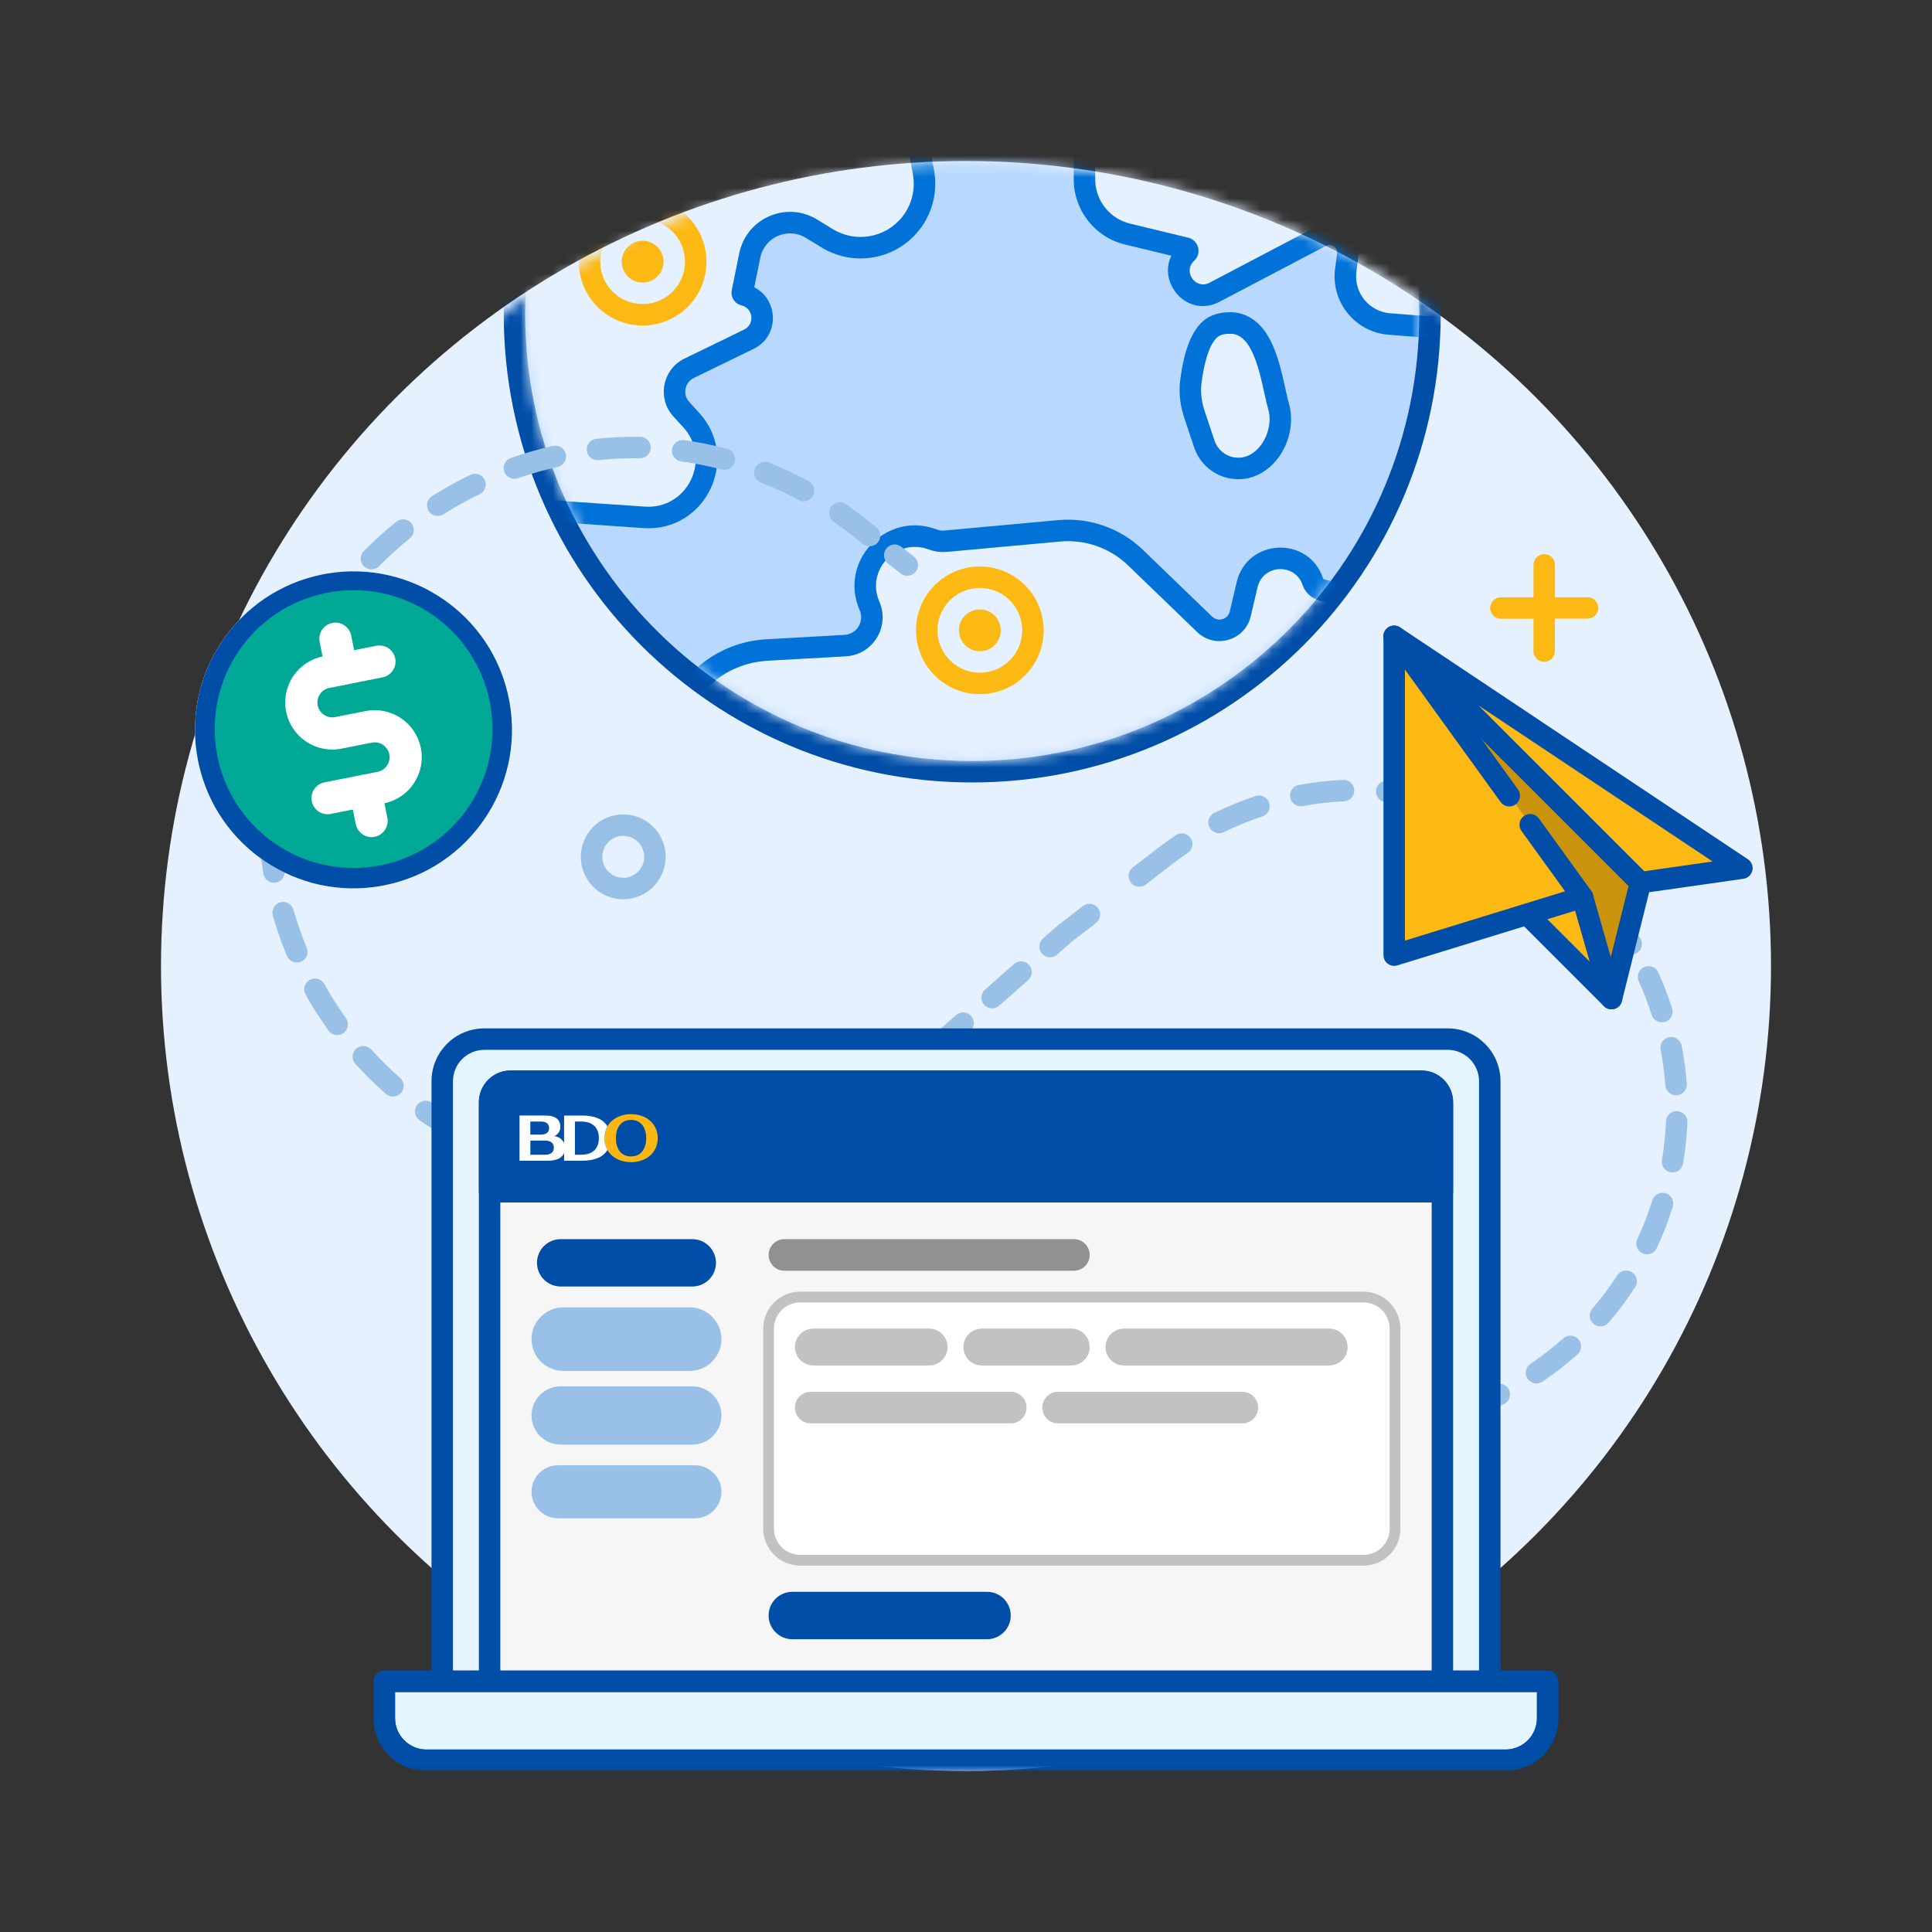 <svg width="180" height="180" viewBox="0 0 180 180" fill="none" xmlns="http://www.w3.org/2000/svg">
<rect x="0" y="0" width="180" height="180" fill="#333333" stroke="none"/>
<circle cx="90" cy="90" r="75" fill="#E6F1FF"/>
<mask id="mask0_6864_10468" style="mask-type:alpha" maskUnits="userSpaceOnUse" x="15" y="15" width="151" height="151">
<path d="M165.58 90.17C165.58 131.591 132.001 165.17 90.58 165.17C49.159 165.17 15.58 131.591 15.58 90.17C15.58 48.749 49.159 15.17 90.58 15.17C132.001 15.17 165.58 48.749 165.58 90.17Z" fill="#D9D9D9"/>
</mask>
<g mask="url(#mask0_6864_10468)">
<path d="M132.228 29.251C132.228 52.252 113.582 70.899 90.58 70.899C67.579 70.899 48.932 52.252 48.932 29.251C48.932 6.249 67.579 -12.397 90.58 -12.397C113.582 -12.397 132.228 6.249 132.228 29.251Z" fill="#B8D8FF"/>
<path d="M132.228 29.25C132.228 6.249 113.581 -12.397 90.58 -12.397C67.578 -12.397 48.932 6.249 48.932 29.25C48.932 51.893 67.001 70.315 89.505 70.885L90.58 70.899C113.222 70.899 131.644 52.831 132.214 30.326L132.228 29.25ZM134.228 29.25C134.228 53.357 114.686 72.899 90.58 72.899C66.474 72.899 46.932 53.356 46.932 29.25C46.932 5.145 66.474 -14.397 90.58 -14.397C114.686 -14.397 134.228 5.145 134.228 29.25Z" fill="#004EA8"/>
<mask id="mask1_6864_10468" style="mask-type:alpha" maskUnits="userSpaceOnUse" x="48" y="-13" width="85" height="84">
<path d="M132.228 29.251C132.228 52.252 113.582 70.899 90.58 70.899C67.579 70.899 48.932 52.252 48.932 29.251C48.932 6.249 67.579 -12.397 90.58 -12.397C113.582 -12.397 132.228 6.249 132.228 29.251Z" fill="#D9D9D9"/>
</mask>
<g mask="url(#mask1_6864_10468)">
<path d="M85.054 16.224L83.62 8.448C80.752 -7.102 63.736 -15.522 49.634 -8.368L46.779 -6.92C37.898 -2.415 32.36 6.758 32.51 16.716L32.579 21.303C32.714 30.209 37.373 38.433 44.943 43.126L48.868 45.56C49.913 46.208 51.1 46.59 52.327 46.674L60.084 47.205C64.072 47.477 66.352 42.744 63.653 39.796L62.742 38.802C61.197 37.113 61.712 34.413 63.77 33.412L69.328 30.711C70.348 30.215 70.185 28.713 69.081 28.448C68.448 28.296 68.049 27.67 68.179 27.032L68.874 23.609C69.54 20.331 73.258 18.708 76.115 20.449L77.602 21.355C79.825 22.709 82.716 22.114 84.222 19.991C84.997 18.899 85.297 17.541 85.054 16.224Z" fill="#E6F1FF"/>
<path d="M48.73 -10.152C64.023 -17.91 82.477 -8.779 85.587 8.085L87.021 15.861C87.362 17.709 86.94 19.616 85.853 21.149C83.739 24.127 79.681 24.963 76.562 23.063L75.074 22.157C73.402 21.137 71.224 22.087 70.834 24.007L70.273 26.767C72.529 27.898 72.669 31.31 70.202 32.509L64.645 35.211C63.789 35.627 63.575 36.75 64.217 37.451L65.128 38.446C69.046 42.725 65.736 49.595 59.947 49.199L52.19 48.669C50.638 48.563 49.136 48.08 47.814 47.26L43.889 44.826C35.74 39.774 30.724 30.92 30.579 21.333L30.51 16.746C30.348 6.024 36.311 -3.853 45.874 -8.704L48.73 -10.152ZM83.62 8.447C80.752 -7.103 63.736 -15.522 49.634 -8.369L46.779 -6.92L46.365 -6.706C37.726 -2.128 32.362 6.914 32.51 16.716L32.579 21.303C32.714 30.209 37.373 38.433 44.943 43.126L48.867 45.56C49.912 46.208 51.1 46.59 52.326 46.674L60.084 47.204C63.947 47.468 66.207 43.035 63.891 40.077L63.653 39.796L62.742 38.802C61.245 37.166 61.682 34.581 63.582 33.511L63.771 33.412L69.327 30.71C70.348 30.214 70.185 28.712 69.081 28.448C68.448 28.295 68.049 27.669 68.179 27.032L68.874 23.61C69.54 20.331 73.259 18.708 76.115 20.448L77.602 21.355C79.755 22.667 82.536 22.149 84.077 20.186L84.222 19.991C84.997 18.9 85.297 17.54 85.054 16.224L83.62 8.447Z" fill="#0072D8"/>
<path d="M86.606 51.215L86.496 51.175C83.49 50.093 80.648 53.13 81.926 56.057C82.941 58.382 81.327 61.006 78.794 61.148L71.528 61.557C65.245 61.91 61.403 68.61 64.272 74.211L67.166 79.862C70.026 85.444 76.501 88.142 82.477 86.241L126.65 72.191C134.425 69.718 134.016 58.581 126.08 56.685L122.931 55.933C122.199 55.758 121.608 55.219 121.366 54.507C120.66 52.423 117.666 52.567 117.162 54.709L116.524 57.421C115.993 59.677 113.207 60.496 111.54 58.887L105.11 52.681C103.422 51.051 101.108 50.237 98.771 50.451L88.193 51.418C87.656 51.467 87.114 51.398 86.606 51.215Z" fill="#E6F1FF"/>
<path d="M98.589 48.459C101.505 48.192 104.393 49.209 106.499 51.242L112.929 57.447C113.48 57.979 114.401 57.709 114.576 56.963L115.215 54.251C116.179 50.153 121.907 49.877 123.26 53.864C123.281 53.926 123.333 53.972 123.396 53.987L126.545 54.74C136.451 57.107 136.962 71.01 127.256 74.097L83.083 88.146C76.175 90.343 68.691 87.226 65.386 80.774L62.492 75.123C58.964 68.234 63.689 59.995 71.416 59.56L78.682 59.151C79.823 59.087 80.55 57.905 80.093 56.857C78.113 52.322 82.517 47.618 87.173 49.294L87.284 49.333C87.516 49.417 87.765 49.449 88.011 49.427L98.589 48.459ZM105.11 52.681C103.421 51.051 101.107 50.237 98.771 50.451L88.193 51.418C87.723 51.461 87.249 51.413 86.798 51.278L86.607 51.215L86.495 51.176C83.49 50.094 80.648 53.13 81.926 56.057C82.941 58.382 81.327 61.006 78.794 61.148L71.529 61.556L71.236 61.578C65.127 62.119 61.448 68.697 64.272 74.211L67.166 79.862C69.936 85.27 76.099 87.97 81.915 86.405L82.477 86.241L126.65 72.191C134.303 69.757 134.027 58.926 126.447 56.78L126.08 56.685L122.931 55.932C122.245 55.768 121.682 55.285 121.415 54.638L121.367 54.507C120.66 52.423 117.665 52.567 117.161 54.709L116.524 57.421L116.467 57.628C115.841 59.658 113.325 60.398 111.7 59.03L111.54 58.886L105.11 52.681Z" fill="#0072D8"/>
<path d="M96.444 6.399L96.561 0.628C96.651 -3.863 100.938 -7.074 105.274 -5.898C106.508 -5.564 107.81 -5.578 109.037 -5.94L121.876 -9.73C130.563 -12.294 139.908 -8.906 144.932 -1.369L145.553 -0.438C149.887 6.063 149.807 14.552 145.351 20.97L141.79 26.1C140.138 28.479 137.347 29.803 134.46 29.577L129.521 29.19C127.551 29.036 126.112 27.26 126.37 25.3L126.554 23.908C126.842 21.72 124.543 20.116 122.589 21.143L112.693 26.341C111.387 27.028 110.168 25.297 111.253 24.298C111.995 23.616 111.676 22.382 110.696 22.145L105.279 20.834C103.378 20.374 102.038 18.672 102.038 16.716V11.388C102.038 9.891 100.726 8.733 99.241 8.918C97.736 9.106 96.413 7.915 96.444 6.399Z" fill="#E6F1FF"/>
<path d="M121.311 -11.648C130.838 -14.46 141.086 -10.743 146.596 -2.478L147.217 -1.548C152.006 5.636 151.918 15.018 146.994 22.111L143.433 27.24C141.376 30.203 137.9 31.852 134.304 31.57L129.365 31.184C126.252 30.94 123.98 28.135 124.388 25.039L124.57 23.647C124.647 23.066 124.037 22.641 123.519 22.913L113.623 28.113C110.651 29.674 107.851 26.395 109.135 23.824L104.809 22.779C102.01 22.101 100.038 19.596 100.038 16.716V11.388C100.038 11.094 99.781 10.866 99.489 10.903C96.774 11.242 94.389 9.094 94.445 6.358L94.561 0.588C94.678 -5.204 100.206 -9.345 105.797 -7.829C106.674 -7.591 107.6 -7.601 108.471 -7.858L121.311 -11.648ZM102.038 16.716L102.042 16.899C102.123 18.777 103.437 20.389 105.279 20.834L110.696 22.145C111.676 22.382 111.995 23.616 111.253 24.298C110.202 25.266 111.313 26.921 112.571 26.399L112.694 26.341L122.589 21.143C124.543 20.117 126.841 21.72 126.554 23.907L126.37 25.3C126.112 27.26 127.551 29.035 129.522 29.19L134.46 29.576C137.347 29.802 140.137 28.479 141.789 26.1L145.351 20.97C149.806 14.552 149.887 6.063 145.553 -0.438L144.932 -1.369C139.908 -8.905 130.563 -12.294 121.876 -9.73L109.036 -5.94C107.887 -5.601 106.67 -5.567 105.506 -5.84L105.274 -5.898C100.938 -7.074 96.651 -3.863 96.561 0.628L96.445 6.399L96.445 6.539C96.495 7.942 97.701 9.029 99.101 8.932L99.241 8.918C100.727 8.733 102.038 9.891 102.038 11.388V16.716Z" fill="#0072D8"/>
<path d="M113.414 31.415C113.688 31.176 114.134 31.083 114.679 31.093C116.907 31.136 117.501 35.511 118.036 37.674C118.069 37.807 118.106 37.942 118.147 38.076C118.788 40.196 117.142 42.999 114.962 42.611C114.117 42.461 113.421 41.86 113.15 41.045L112.239 38.314C111.965 37.49 111.829 36.622 111.931 35.759C112.118 34.186 112.556 32.166 113.414 31.415Z" fill="#E6F1FF"/>
<path d="M114.957 29.106C116.135 29.204 117.012 29.849 117.6 30.55C118.198 31.262 118.594 32.135 118.874 32.91C119.413 34.404 119.764 36.328 119.978 37.193C120.003 37.292 120.03 37.394 120.061 37.498C120.578 39.21 120.161 41.05 119.283 42.384C118.399 43.727 116.739 44.958 114.612 44.58C113.045 44.301 111.756 43.188 111.253 41.678L110.342 38.946C109.999 37.917 109.8 36.747 109.945 35.523C110.046 34.67 110.22 33.647 110.505 32.701C110.763 31.846 111.218 30.679 112.097 29.91L112.259 29.777C113.086 29.152 114.083 29.082 114.716 29.094L114.957 29.106ZM114.679 31.094C114.134 31.083 113.688 31.175 113.414 31.415C112.555 32.166 112.118 34.186 111.931 35.76L111.904 36.083C111.865 36.838 111.999 37.593 112.239 38.314L113.15 41.045C113.422 41.859 114.117 42.461 114.962 42.611C117.074 42.986 118.684 40.368 118.201 38.277L118.147 38.076L118.037 37.674C117.502 35.511 116.907 31.136 114.679 31.094Z" fill="#0072D8"/>
<path d="M93.237 58.725C93.237 59.801 92.365 60.673 91.289 60.673C90.213 60.673 89.341 59.801 89.341 58.725C89.341 57.65 90.213 56.777 91.289 56.777C92.365 56.777 93.237 57.65 93.237 58.725Z" fill="#FCB813"/>
<path d="M95.237 58.726C95.237 56.613 93.578 54.888 91.492 54.782L91.289 54.777C89.177 54.777 87.451 56.436 87.346 58.523L87.341 58.726L87.346 58.929C87.452 61.015 89.177 62.673 91.289 62.673C93.469 62.673 95.236 60.906 95.237 58.726ZM97.229 59.032C97.074 62.073 94.636 64.51 91.596 64.665L91.289 64.673C88.107 64.673 85.508 62.175 85.349 59.03L85.347 59.004V58.977L85.342 58.773L85.34 58.726L85.342 58.678L85.347 58.475V58.448L85.349 58.422C85.508 55.277 88.106 52.777 91.289 52.777H91.314L91.337 52.778L91.54 52.783H91.568L91.594 52.785C94.739 52.945 97.237 55.544 97.237 58.726L97.229 59.032Z" fill="#FDB913"/>
<path d="M61.819 24.38C61.819 25.456 60.947 26.328 59.871 26.328C58.796 26.328 57.923 25.456 57.923 24.38C57.923 23.304 58.796 22.432 59.871 22.432C60.947 22.432 61.819 23.304 61.819 24.38Z" fill="#FCB813"/>
<path d="M63.819 24.38C63.819 22.268 62.161 20.543 60.075 20.437L59.872 20.432C57.759 20.432 56.034 22.091 55.928 24.177L55.923 24.38L55.928 24.584C56.034 26.669 57.76 28.328 59.872 28.328C62.052 28.328 63.819 26.561 63.819 24.38ZM65.811 24.687C65.657 27.728 63.219 30.165 60.178 30.32L59.872 30.328C56.69 30.328 54.091 27.83 53.931 24.685L53.929 24.659V24.631L53.925 24.428L53.922 24.38L53.925 24.332L53.929 24.129V24.103L53.931 24.077C54.09 20.932 56.689 18.432 59.872 18.432H59.896L59.92 18.433L60.123 18.438H60.15L60.176 18.44C63.321 18.6 65.819 21.198 65.819 24.38L65.811 24.687Z" fill="#FDB913"/>
</g>
<path d="M131.926 131.475C132.468 131.372 132.992 131.728 133.096 132.27C133.199 132.812 132.844 133.335 132.302 133.439C130.956 133.696 129.583 133.864 128.19 133.937C127.639 133.966 127.168 133.543 127.139 132.992C127.11 132.44 127.533 131.969 128.085 131.94C129.386 131.872 130.669 131.715 131.926 131.475ZM121.207 131.496L122.29 131.658C122.934 131.754 123.577 131.829 124.217 131.881C124.767 131.927 125.176 132.41 125.131 132.96C125.085 133.511 124.602 133.92 124.052 133.875C123.368 133.818 122.682 133.739 121.994 133.635L120.911 133.473C120.365 133.391 119.988 132.882 120.07 132.335C120.152 131.79 120.661 131.414 121.207 131.496ZM117.959 131.008L119.042 131.17C119.588 131.253 119.964 131.762 119.882 132.308C119.8 132.854 119.291 133.23 118.745 133.148L117.662 132.986C117.116 132.904 116.739 132.394 116.821 131.848C116.903 131.302 117.413 130.926 117.959 131.008ZM139.243 129.013C139.738 128.768 140.338 128.971 140.583 129.465C140.828 129.96 140.626 130.561 140.131 130.806C138.897 131.417 137.62 131.946 136.306 132.388C135.782 132.564 135.215 132.283 135.039 131.759C134.863 131.236 135.144 130.669 135.668 130.493C136.896 130.079 138.09 129.584 139.243 129.013ZM145.644 124.69C146.057 124.323 146.689 124.359 147.057 124.771C147.424 125.183 147.388 125.816 146.975 126.183C145.945 127.102 144.853 127.951 143.709 128.724C143.251 129.033 142.629 128.913 142.32 128.456C142.011 127.998 142.131 127.376 142.589 127.067C143.659 126.344 144.68 125.549 145.644 124.69ZM150.669 118.825C150.969 118.361 151.588 118.228 152.052 118.528C152.516 118.828 152.649 119.447 152.35 119.911C151.597 121.075 150.768 122.183 149.873 123.228C149.514 123.647 148.883 123.696 148.464 123.336C148.044 122.977 147.995 122.346 148.354 121.926C149.192 120.949 149.966 119.913 150.669 118.825ZM153.94 111.833C154.104 111.305 154.665 111.011 155.192 111.175C155.72 111.339 156.015 111.9 155.85 112.427C155.436 113.759 154.935 115.048 154.354 116.289C154.12 116.789 153.524 117.004 153.024 116.77C152.524 116.536 152.309 115.941 152.543 115.441C153.085 114.282 153.553 113.077 153.94 111.833ZM64.637 108.656C65.183 108.579 65.689 108.96 65.766 109.506C65.842 110.053 65.462 110.559 64.915 110.636C63.66 110.813 62.396 110.922 61.129 110.965C60.577 110.984 60.114 110.552 60.096 110.001C60.077 109.449 60.509 108.986 61.06 108.967C62.257 108.927 63.451 108.823 64.637 108.656ZM52.75 109.261C52.847 108.718 53.367 108.356 53.911 108.454C55.092 108.666 56.281 108.814 57.472 108.9C58.022 108.939 58.438 109.418 58.398 109.968C58.359 110.519 57.88 110.934 57.329 110.894C56.068 110.804 54.808 110.647 53.557 110.422C53.014 110.325 52.652 109.805 52.75 109.261ZM71.59 106.914C72.108 106.724 72.682 106.99 72.872 107.508C73.062 108.027 72.796 108.601 72.277 108.792C71.084 109.229 69.872 109.602 68.645 109.909C68.11 110.043 67.567 109.717 67.433 109.181C67.299 108.646 67.623 108.102 68.159 107.968C69.317 107.678 70.463 107.327 71.59 106.914ZM45.725 106.992C45.935 106.481 46.519 106.237 47.03 106.447C48.144 106.905 49.275 107.3 50.418 107.633C50.948 107.788 51.252 108.343 51.098 108.874C50.943 109.403 50.387 109.708 49.857 109.553C48.647 109.2 47.45 108.781 46.27 108.296C45.76 108.086 45.516 107.502 45.725 106.992ZM156.257 103.518C156.809 103.541 157.237 104.007 157.214 104.559C157.189 105.155 157.147 105.752 157.087 106.348C157.017 107.04 156.924 107.725 156.81 108.401C156.719 108.946 156.203 109.313 155.658 109.221C155.114 109.129 154.746 108.613 154.838 108.069C154.944 107.436 155.031 106.795 155.097 106.147V106.145C155.153 105.588 155.192 105.032 155.216 104.475C155.239 103.923 155.705 103.495 156.257 103.518ZM78.019 103.747C78.486 103.452 79.104 103.591 79.399 104.058C79.694 104.525 79.555 105.142 79.088 105.437C78.01 106.118 76.903 106.738 75.771 107.295C75.276 107.539 74.677 107.336 74.433 106.84C74.189 106.345 74.393 105.745 74.889 105.501C75.957 104.976 77.002 104.39 78.019 103.747ZM38.842 102.982C39.156 102.528 39.779 102.415 40.233 102.729C40.747 103.085 41.273 103.427 41.809 103.754L41.915 103.819C41.95 103.84 41.983 103.865 42.015 103.89C42.052 103.907 42.09 103.926 42.126 103.948L42.231 104.012C42.745 104.326 43.264 104.625 43.788 104.909C44.274 105.172 44.455 105.778 44.192 106.264C43.929 106.75 43.322 106.93 42.837 106.668C42.282 106.367 41.732 106.051 41.188 105.719L41.083 105.655C41.047 105.633 41.014 105.608 40.982 105.583C40.945 105.566 40.908 105.548 40.872 105.526L40.767 105.461C40.197 105.114 39.64 104.75 39.095 104.373C38.641 104.058 38.528 103.436 38.842 102.982ZM83.675 99.331C84.089 98.966 84.721 99.005 85.086 99.419C85.451 99.834 85.411 100.465 84.997 100.831L83.647 102.02C83.17 102.441 82.683 102.848 82.188 103.24C81.755 103.583 81.126 103.509 80.783 103.076C80.441 102.643 80.513 102.014 80.946 101.671C81.414 101.301 81.874 100.917 82.325 100.519L83.675 99.331ZM33.179 97.71C33.588 97.34 34.22 97.371 34.591 97.78C35.43 98.706 36.325 99.586 37.27 100.416C37.685 100.78 37.727 101.411 37.363 101.827C36.999 102.242 36.367 102.284 35.952 101.919C34.949 101.04 34 100.106 33.109 99.124C32.738 98.714 32.77 98.081 33.179 97.71ZM155.505 96.629C156.047 96.524 156.572 96.878 156.678 97.42C156.906 98.593 157.065 99.779 157.155 100.974C157.196 101.525 156.783 102.004 156.232 102.045C155.682 102.087 155.201 101.674 155.16 101.124C155.076 100.007 154.927 98.898 154.714 97.802C154.608 97.26 154.963 96.735 155.505 96.629ZM89.072 94.574C89.487 94.209 90.118 94.249 90.483 94.664C90.848 95.078 90.809 95.71 90.394 96.075L87.695 98.453C87.281 98.818 86.649 98.778 86.284 98.364C85.919 97.95 85.959 97.318 86.373 96.953L89.072 94.574ZM28.857 91.293C29.34 91.025 29.949 91.199 30.218 91.681C30.828 92.777 31.499 93.837 32.229 94.856C32.551 95.305 32.449 95.93 32 96.251C31.551 96.573 30.926 96.47 30.604 96.021C29.829 94.94 29.116 93.816 28.47 92.654C28.201 92.171 28.375 91.562 28.857 91.293ZM153.176 90.103C153.679 89.875 154.272 90.097 154.5 90.6C154.995 91.691 155.425 92.809 155.788 93.947C155.956 94.473 155.666 95.036 155.14 95.204C154.614 95.371 154.051 95.081 153.883 94.555C153.543 93.492 153.141 92.447 152.679 91.427C152.45 90.924 152.673 90.331 153.176 90.103ZM94.47 89.818C94.884 89.453 95.516 89.493 95.881 89.907C96.246 90.321 96.206 90.954 95.792 91.319L93.093 93.697C92.678 94.062 92.047 94.021 91.681 93.607C91.317 93.193 91.356 92.561 91.77 92.196L94.47 89.818ZM26.102 84.064C26.633 83.912 27.187 84.22 27.339 84.751C27.685 85.96 28.101 87.144 28.58 88.298C28.791 88.808 28.55 89.393 28.04 89.605C27.53 89.817 26.944 89.575 26.732 89.065C26.224 87.841 25.785 86.584 25.417 85.301C25.265 84.77 25.572 84.216 26.102 84.064ZM100.89 84.415C101.326 84.077 101.954 84.157 102.292 84.593C102.63 85.03 102.55 85.659 102.113 85.997L99.808 87.778L98.49 88.94C98.076 89.305 97.444 89.265 97.079 88.851C96.714 88.437 96.754 87.805 97.168 87.44L98.542 86.229L98.567 86.21L100.89 84.415ZM149.22 84.083C149.653 83.74 150.283 83.814 150.625 84.248C151.051 84.787 151.462 85.344 151.857 85.919L152.354 86.668C152.516 86.919 152.675 87.172 152.829 87.427C153.114 87.9 152.963 88.515 152.49 88.8C152.017 89.086 151.403 88.934 151.117 88.462C150.973 88.223 150.825 87.986 150.674 87.751L150.209 87.052L149.929 86.652C149.645 86.254 149.354 85.866 149.055 85.487C148.713 85.054 148.787 84.425 149.22 84.083ZM143.259 78.718C143.584 78.272 144.21 78.174 144.656 78.499C145.766 79.309 146.829 80.2 147.837 81.17C148.235 81.554 148.246 82.187 147.863 82.585C147.48 82.982 146.847 82.994 146.449 82.611C145.508 81.704 144.514 80.872 143.477 80.116C143.031 79.79 142.933 79.165 143.259 78.718ZM109.542 77.812C110 77.504 110.622 77.626 110.93 78.085C111.237 78.543 111.115 79.164 110.657 79.472C110.123 79.831 109.597 80.21 109.08 80.61L106.758 82.406C106.321 82.744 105.692 82.663 105.354 82.226C105.017 81.789 105.097 81.161 105.534 80.823L107.856 79.028C108.409 78.601 108.971 78.196 109.542 77.812ZM25.047 76.34C25.598 76.311 26.07 76.734 26.099 77.286C26.134 77.925 26.185 78.57 26.256 79.221L26.371 80.156C26.414 80.466 26.46 80.775 26.512 81.084C26.602 81.628 26.234 82.143 25.689 82.234C25.145 82.325 24.629 81.957 24.538 81.412C24.484 81.085 24.435 80.757 24.39 80.427L24.267 79.436L24.171 78.41C24.143 78.069 24.12 77.73 24.102 77.392C24.073 76.841 24.496 76.37 25.047 76.34ZM136.072 75.161C136.266 74.643 136.842 74.38 137.359 74.574C138.652 75.057 139.917 75.629 141.142 76.288C141.628 76.549 141.81 77.156 141.549 77.642C141.287 78.129 140.681 78.311 140.194 78.049C139.05 77.434 137.868 76.899 136.659 76.447C136.142 76.253 135.879 75.678 136.072 75.161ZM116.981 74.165C117.506 73.991 118.072 74.276 118.245 74.8C118.418 75.325 118.134 75.891 117.609 76.064C116.391 76.467 115.19 76.955 114.017 77.531C113.521 77.774 112.922 77.569 112.679 77.073C112.436 76.577 112.64 75.978 113.136 75.735C114.392 75.119 115.677 74.596 116.981 74.165ZM129.28 72.744C130.66 72.865 132.03 73.08 133.381 73.386C133.919 73.508 134.258 74.044 134.136 74.583C134.014 75.121 133.478 75.458 132.939 75.337C131.676 75.05 130.395 74.85 129.104 74.736C128.554 74.687 128.148 74.202 128.196 73.652C128.245 73.102 128.73 72.695 129.28 72.744ZM125.129 72.658C125.68 72.632 126.149 73.058 126.175 73.61C126.201 74.162 125.774 74.63 125.223 74.656C123.934 74.716 122.645 74.864 121.367 75.1C120.824 75.2 120.302 74.841 120.202 74.298C120.102 73.755 120.461 73.234 121.004 73.133C122.371 72.881 123.75 72.722 125.129 72.658ZM24.594 69.246C24.691 68.702 25.21 68.34 25.754 68.437C26.297 68.534 26.66 69.055 26.562 69.598C26.339 70.844 26.186 72.121 26.108 73.427C26.076 73.979 25.602 74.4 25.051 74.367C24.5 74.334 24.079 73.86 24.112 73.309C24.195 71.925 24.357 70.569 24.594 69.246ZM26.993 61.435C27.218 60.931 27.81 60.704 28.314 60.929C28.818 61.154 29.045 61.745 28.82 62.249C28.302 63.412 27.848 64.614 27.468 65.854C27.306 66.382 26.747 66.679 26.219 66.517C25.691 66.355 25.394 65.795 25.557 65.267C25.961 63.949 26.442 62.671 26.993 61.435ZM31.198 54.426C31.537 53.99 32.164 53.911 32.6 54.249C33.037 54.588 33.116 55.217 32.777 55.653C31.992 56.664 31.265 57.725 30.601 58.832C30.316 59.305 29.702 59.459 29.228 59.174C28.755 58.89 28.601 58.276 28.886 57.802C29.591 56.627 30.365 55.5 31.198 54.426ZM82.571 51.112C82.911 50.677 83.54 50.6 83.975 50.94L85.146 51.856C85.581 52.196 85.658 52.824 85.318 53.259C84.978 53.694 84.349 53.771 83.914 53.431L82.743 52.515C82.308 52.175 82.231 51.547 82.571 51.112ZM36.923 48.604C37.353 48.258 37.983 48.325 38.329 48.755C38.675 49.185 38.608 49.815 38.178 50.162C37.177 50.968 36.221 51.832 35.317 52.751C34.93 53.144 34.297 53.15 33.903 52.762C33.51 52.375 33.504 51.742 33.892 51.348C34.85 50.374 35.862 49.458 36.923 48.604ZM77.421 47.221C77.737 46.768 78.361 46.657 78.813 46.973C79.368 47.361 79.918 47.767 80.462 48.193L81.633 49.108C82.068 49.448 82.145 50.077 81.805 50.512C81.464 50.947 80.836 51.024 80.401 50.684L79.23 49.768C78.715 49.365 78.194 48.98 77.669 48.614C77.216 48.298 77.105 47.674 77.421 47.221ZM43.819 44.239C44.316 43.998 44.915 44.206 45.155 44.704C45.396 45.201 45.188 45.799 44.69 46.04C43.531 46.6 42.404 47.227 41.316 47.916C40.85 48.211 40.232 48.072 39.936 47.605C39.641 47.138 39.78 46.52 40.247 46.225C41.399 45.496 42.592 44.833 43.819 44.239ZM70.335 43.651C70.539 43.138 71.121 42.887 71.634 43.091C72.883 43.589 74.121 44.166 75.34 44.827C75.825 45.09 76.005 45.697 75.742 46.182C75.479 46.668 74.872 46.849 74.387 46.586C73.236 45.962 72.071 45.418 70.894 44.95C70.381 44.745 70.131 44.164 70.335 43.651ZM51.525 41.544C52.064 41.423 52.598 41.762 52.72 42.3C52.841 42.839 52.503 43.374 51.964 43.496C50.707 43.779 49.468 44.133 48.255 44.558C47.733 44.741 47.163 44.466 46.98 43.945C46.798 43.424 47.073 42.853 47.595 42.67C48.88 42.221 50.193 41.844 51.525 41.544ZM63.733 41.007C65.074 41.191 66.414 41.458 67.747 41.81C68.281 41.951 68.6 42.498 68.459 43.032C68.318 43.566 67.77 43.885 67.236 43.744C65.982 43.413 64.722 43.162 63.461 42.989C62.914 42.914 62.532 42.41 62.606 41.863C62.681 41.316 63.186 40.932 63.733 41.007ZM59.649 40.698C60.202 40.706 60.642 41.161 60.634 41.713C60.625 42.266 60.171 42.706 59.619 42.698C58.328 42.678 57.043 42.737 55.769 42.87C55.22 42.927 54.728 42.528 54.671 41.979C54.614 41.43 55.012 40.938 55.561 40.88C56.913 40.739 58.278 40.677 59.649 40.698Z" fill="#99C1E7"/>
<path d="M60.018 79.83C60.018 78.751 59.143 77.876 58.065 77.876C56.986 77.876 56.112 78.751 56.112 79.83C56.112 80.908 56.986 81.783 58.065 81.783C59.143 81.783 60.018 80.908 60.018 79.83ZM62.018 79.83C62.018 82.013 60.248 83.783 58.065 83.783C55.881 83.783 54.112 82.013 54.112 79.83C54.112 77.646 55.881 75.876 58.065 75.876C60.248 75.876 62.018 77.646 62.018 79.83Z" fill="#98C0E6"/>
</g>
<mask id="mask2_6864_10468" style="mask-type:alpha" maskUnits="userSpaceOnUse" x="15" y="15" width="151" height="151">
<path d="M15.58 15.17H165.58V165.17H15.58V15.17Z" fill="#D9D9D9"/>
</mask>
<g mask="url(#mask2_6864_10468)">
<path d="M45.125 96.811H134.875C135.915 96.811 136.913 97.224 137.649 97.96C138.385 98.695 138.798 99.693 138.798 100.734V156.643H41.202V100.734C41.202 99.693 41.615 98.695 42.351 97.96C43.087 97.224 44.085 96.811 45.125 96.811Z" fill="#E5F5FF"/>
<path d="M137.799 100.734C137.799 99.959 137.49 99.215 136.942 98.667C136.394 98.119 135.65 97.811 134.875 97.811H45.126C44.35 97.811 43.607 98.119 43.058 98.667C42.51 99.215 42.202 99.959 42.202 100.734V155.644H137.799V100.734ZM139.799 156.644C139.799 157.196 139.351 157.643 138.799 157.644H41.202C40.65 157.644 40.202 157.196 40.202 156.644V100.734C40.202 99.429 40.721 98.176 41.644 97.253C42.568 96.33 43.82 95.811 45.126 95.811H134.875C136.181 95.811 137.433 96.33 138.356 97.253C139.279 98.176 139.799 99.429 139.799 100.734V156.644Z" fill="#004EA8"/>
<path d="M47.578 100.734H132.422C132.943 100.734 133.442 100.941 133.81 101.308C134.178 101.676 134.384 102.175 134.384 102.696V156.643H45.616V102.696C45.616 102.175 45.822 101.676 46.19 101.308C46.558 100.941 47.057 100.734 47.578 100.734Z" fill="#F6F6F6"/>
<path d="M133.384 102.696C133.384 102.441 133.282 102.195 133.102 102.015C132.922 101.835 132.677 101.734 132.422 101.734H47.578C47.323 101.734 47.077 101.835 46.897 102.015C46.717 102.195 46.616 102.441 46.616 102.696V155.643H133.384V102.696ZM135.384 156.643C135.384 157.195 134.937 157.643 134.384 157.643H45.616C45.063 157.643 44.616 157.195 44.616 156.643V102.696C44.616 101.91 44.928 101.157 45.483 100.601C46.038 100.046 46.792 99.734 47.578 99.734H132.422C133.208 99.734 133.962 100.046 134.517 100.601C135.073 101.157 135.384 101.91 135.384 102.696V156.643Z" fill="#004EA8"/>
<path d="M47.578 100.734H132.422C132.943 100.734 133.442 100.941 133.81 101.308C134.178 101.676 134.384 102.175 134.384 102.696V111.033H45.616V102.696C45.616 102.175 45.822 101.676 46.19 101.308C46.558 100.941 47.057 100.734 47.578 100.734Z" fill="#004EA8"/>
<path d="M133.384 102.696C133.384 102.441 133.282 102.195 133.102 102.015C132.922 101.835 132.677 101.734 132.422 101.734H47.578C47.323 101.734 47.077 101.835 46.897 102.015C46.717 102.195 46.616 102.441 46.616 102.696V110.033H133.384V102.696ZM135.384 111.033C135.384 111.585 134.937 112.033 134.384 112.033H45.616C45.063 112.033 44.616 111.585 44.616 111.033V102.696C44.616 101.91 44.928 101.157 45.483 100.601C46.038 100.046 46.792 99.734 47.578 99.734H132.422C133.208 99.734 133.962 100.046 134.517 100.601C135.073 101.157 135.384 101.91 135.384 102.696V111.033Z" fill="#004EA8"/>
<path d="M35.807 156.643H144.193V160.076C144.193 161.117 143.78 162.115 143.044 162.851C142.308 163.586 141.31 164 140.269 164H39.731C38.69 164 37.692 163.586 36.956 162.851C36.221 162.115 35.807 161.117 35.807 160.076V156.643Z" fill="#E5F5FF"/>
<path d="M140.269 163V164H39.731V163H140.269ZM143.193 160.076V157.643H36.807V160.076C36.807 160.851 37.115 161.595 37.664 162.143C38.212 162.692 38.956 163 39.731 163V164L39.536 163.995C38.631 163.95 37.769 163.593 37.097 162.985L36.956 162.85C36.221 162.115 35.807 161.117 35.807 160.076V156.643H144.193V160.076C144.193 161.117 143.779 162.115 143.043 162.85C142.308 163.586 141.31 164 140.269 164V163C141.044 163 141.788 162.692 142.336 162.143C142.885 161.595 143.193 160.851 143.193 160.076Z" fill="#004EA8"/>
<path d="M143.193 157.643H36.807V160.076C36.807 160.851 37.115 161.595 37.664 162.143C38.212 162.692 38.956 163 39.731 163H140.269C141.044 163 141.788 162.692 142.336 162.143C142.885 161.595 143.193 160.851 143.193 160.076V157.643ZM145.193 160.076C145.193 161.382 144.674 162.634 143.75 163.557C142.827 164.481 141.575 165 140.269 165H39.731C38.425 165 37.173 164.481 36.249 163.557C35.326 162.634 34.807 161.382 34.807 160.076V156.643C34.807 156.091 35.255 155.643 35.807 155.643H144.193C144.745 155.643 145.193 156.091 145.193 156.643V160.076Z" fill="#004EA8"/>
<path d="M58.794 103.805C57.413 103.805 56.31 104.662 56.31 106.04C56.31 107.418 57.413 108.275 58.794 108.275C60.174 108.275 61.278 107.417 61.278 106.04C61.278 104.663 60.174 103.805 58.794 103.805ZM58.794 107.742C57.798 107.742 57.379 106.94 57.379 106.04C57.379 105.141 57.798 104.338 58.794 104.338C59.789 104.338 60.208 105.14 60.208 106.04C60.208 106.941 59.787 107.742 58.794 107.742Z" fill="#FCB715"/>
<path d="M54.239 103.932H52.556V106.488C52.47 106.314 52.342 106.165 52.183 106.054C52.025 105.943 51.841 105.873 51.649 105.85C51.819 105.777 51.964 105.654 52.063 105.497C52.163 105.341 52.213 105.157 52.207 104.972C52.207 104.342 51.789 103.93 50.802 103.93H48.403V108.143H51.017C51.795 108.143 52.348 107.928 52.556 107.422V108.143H54.238C55.41 108.143 56.206 107.794 56.592 107.137C56.407 106.799 56.31 106.421 56.31 106.037C56.31 105.652 56.407 105.274 56.592 104.937C56.207 104.28 55.411 103.932 54.238 103.932M49.41 104.49H50.404C50.913 104.49 51.158 104.73 51.158 105.099C51.158 105.469 50.913 105.708 50.404 105.708H49.41V104.49L49.41 104.49ZM50.783 107.586H49.413V106.267H50.783C51.335 106.267 51.6 106.525 51.6 106.926C51.6 107.327 51.331 107.587 50.779 107.587L50.783 107.586ZM54.122 107.586H53.565V104.49H54.122C55.314 104.49 55.794 105.149 55.794 106.038C55.794 106.927 55.315 107.587 54.122 107.587L54.122 107.586Z" fill="white"/>
<path d="M52.237 115.448H64.497C65.083 115.448 65.644 115.68 66.058 116.094C66.472 116.508 66.704 117.069 66.704 117.654C66.704 118.24 66.472 118.801 66.058 119.215C65.644 119.629 65.083 119.861 64.497 119.861H52.237C51.651 119.861 51.09 119.629 50.676 119.215C50.262 118.801 50.03 118.24 50.03 117.654C50.03 117.069 50.262 116.508 50.676 116.094C51.09 115.68 51.651 115.448 52.237 115.448Z" fill="#004EA7"/>
<path d="M73.816 148.307H91.962C92.547 148.307 93.108 148.539 93.522 148.953C93.936 149.367 94.169 149.928 94.169 150.514C94.169 151.099 93.936 151.66 93.522 152.074C93.108 152.488 92.547 152.721 91.962 152.721H73.816C73.23 152.721 72.669 152.488 72.255 152.074C71.841 151.66 71.609 151.099 71.609 150.514C71.609 149.928 71.841 149.367 72.255 148.953C72.669 148.539 73.23 148.307 73.816 148.307Z" fill="#004EA7"/>
<path d="M73.08 115.448H100.054C100.444 115.448 100.818 115.603 101.094 115.878C101.37 116.154 101.525 116.529 101.525 116.919C101.525 117.309 101.37 117.683 101.094 117.959C100.818 118.235 100.444 118.39 100.054 118.39H73.08C72.69 118.39 72.316 118.235 72.04 117.959C71.764 117.683 71.609 117.309 71.609 116.919C71.609 116.529 71.764 116.154 72.04 115.878C72.316 115.603 72.69 115.448 73.08 115.448Z" fill="#919191"/>
<path d="M74.551 120.842H127.028C127.808 120.842 128.557 121.152 129.108 121.704C129.66 122.256 129.97 123.004 129.97 123.785V142.421C129.97 143.202 129.66 143.95 129.108 144.502C128.557 145.054 127.808 145.364 127.028 145.364H74.551C73.771 145.364 73.022 145.054 72.471 144.502C71.919 143.95 71.609 143.202 71.609 142.421V123.785C71.609 123.004 71.919 122.256 72.471 121.704C73.022 121.152 73.771 120.842 74.551 120.842Z" fill="white"/>
<path d="M129.47 123.785C129.47 122.436 128.377 121.342 127.028 121.342H74.551C73.202 121.342 72.109 122.436 72.109 123.785V142.421C72.109 143.77 73.202 144.864 74.551 144.864H127.028C128.377 144.864 129.47 143.77 129.47 142.421V123.785ZM130.47 142.421C130.47 144.323 128.929 145.864 127.028 145.864H74.551C72.65 145.864 71.109 144.323 71.109 142.421V123.785C71.109 121.884 72.65 120.342 74.551 120.342H127.028C128.929 120.342 130.47 121.883 130.47 123.785V142.421Z" fill="#C2C2C1"/>
<path d="M52.482 122.313H64.252C64.903 122.313 65.526 122.571 65.986 123.031C66.446 123.491 66.704 124.115 66.704 124.765C66.704 125.416 66.446 126.039 65.986 126.499C65.526 126.959 64.903 127.217 64.252 127.217H52.482C51.831 127.217 51.208 126.959 50.748 126.499C50.288 126.039 50.03 125.416 50.03 124.765C50.03 124.115 50.288 123.491 50.748 123.031C51.208 122.571 51.831 122.313 52.482 122.313Z" fill="#99C1E7"/>
<path d="M65.215 124.765C65.215 124.51 65.113 124.265 64.932 124.085C64.752 123.905 64.507 123.804 64.253 123.803H52.482C52.227 123.803 51.982 123.904 51.801 124.085C51.621 124.265 51.52 124.51 51.52 124.765C51.52 125.02 51.621 125.265 51.801 125.445C51.982 125.625 52.227 125.727 52.482 125.727H64.253C64.507 125.727 64.752 125.625 64.932 125.445C65.112 125.265 65.214 125.02 65.215 124.765ZM67.215 124.765C67.214 125.551 66.902 126.304 66.346 126.859C65.791 127.414 65.038 127.727 64.253 127.727H52.482C51.697 127.727 50.943 127.415 50.387 126.859C49.832 126.304 49.52 125.551 49.52 124.765C49.52 123.98 49.832 123.226 50.387 122.671C50.943 122.115 51.697 121.803 52.482 121.803H64.253C65.038 121.804 65.791 122.115 66.346 122.671C66.902 123.226 67.215 123.98 67.215 124.765Z" fill="#99C1E7"/>
<path d="M52.237 129.67H64.497C65.083 129.67 65.644 129.902 66.058 130.316C66.472 130.73 66.704 131.291 66.704 131.877C66.704 132.462 66.472 133.023 66.058 133.437C65.644 133.851 65.083 134.084 64.497 134.084H52.237C51.651 134.084 51.09 133.851 50.676 133.437C50.262 133.023 50.03 132.462 50.03 131.877C50.03 131.291 50.262 130.73 50.676 130.316C51.09 129.902 51.651 129.67 52.237 129.67Z" fill="#99C1E7"/>
<path d="M65.215 131.877C65.215 131.687 65.139 131.504 65.004 131.37C64.904 131.269 64.776 131.201 64.638 131.174L64.498 131.16H52.237C52.047 131.16 51.864 131.236 51.73 131.37C51.596 131.504 51.52 131.687 51.52 131.877C51.52 132.067 51.596 132.249 51.73 132.384C51.864 132.518 52.047 132.593 52.237 132.593H64.498C64.688 132.592 64.87 132.518 65.004 132.384C65.139 132.249 65.214 132.067 65.215 131.877ZM67.215 131.877C67.214 132.597 66.928 133.288 66.419 133.798C65.909 134.307 65.218 134.592 64.498 134.593H52.237C51.517 134.593 50.825 134.307 50.316 133.798C49.807 133.288 49.52 132.597 49.52 131.877C49.52 131.156 49.807 130.465 50.316 129.956C50.825 129.446 51.517 129.16 52.237 129.16H64.498L64.766 129.174C65.388 129.235 65.973 129.51 66.419 129.956C66.928 130.465 67.215 131.156 67.215 131.877Z" fill="#99C1E7"/>
<path d="M51.991 137.026H64.743C65.263 137.026 65.762 137.233 66.13 137.601C66.498 137.969 66.704 138.468 66.704 138.988C66.704 139.508 66.498 140.007 66.13 140.375C65.762 140.743 65.263 140.95 64.743 140.95H51.991C51.471 140.95 50.972 140.743 50.604 140.375C50.236 140.007 50.03 139.508 50.03 138.988C50.03 138.468 50.236 137.969 50.604 137.601C50.972 137.233 51.471 137.026 51.991 137.026Z" fill="#99C1E7"/>
<path d="M65.215 138.988C65.215 138.863 65.164 138.742 65.076 138.654C64.987 138.566 64.868 138.516 64.743 138.516H51.992C51.867 138.516 51.746 138.566 51.658 138.654C51.569 138.742 51.52 138.863 51.52 138.988C51.52 139.113 51.57 139.233 51.658 139.321C51.746 139.409 51.867 139.459 51.992 139.459H64.743C64.868 139.459 64.987 139.409 65.076 139.321C65.164 139.233 65.214 139.113 65.215 138.988ZM67.215 138.988C67.214 139.643 66.953 140.272 66.49 140.735C66.026 141.198 65.398 141.459 64.743 141.459H51.992C51.336 141.459 50.707 141.199 50.244 140.735C49.781 140.272 49.52 139.643 49.52 138.988C49.52 138.333 49.78 137.703 50.244 137.24C50.707 136.777 51.336 136.516 51.992 136.516H64.743C65.398 136.516 66.026 136.777 66.49 137.24C66.953 137.703 67.215 138.333 67.215 138.988Z" fill="#99C1E7"/>
<path d="M75.778 123.784H86.567C87.022 123.784 87.459 123.965 87.781 124.287C88.103 124.609 88.284 125.046 88.284 125.501C88.284 125.956 88.103 126.393 87.781 126.715C87.459 127.037 87.022 127.217 86.567 127.217H75.778C75.322 127.217 74.886 127.037 74.564 126.715C74.242 126.393 74.061 125.956 74.061 125.501C74.061 125.046 74.242 124.609 74.564 124.287C74.886 123.965 75.322 123.784 75.778 123.784Z" fill="#C2C2C1"/>
<path d="M98.583 129.67H115.748C116.138 129.67 116.512 129.825 116.788 130.101C117.064 130.377 117.219 130.751 117.219 131.141C117.219 131.531 117.064 131.905 116.788 132.181C116.512 132.457 116.138 132.612 115.748 132.612H98.583C98.192 132.612 97.818 132.457 97.542 132.181C97.266 131.905 97.111 131.531 97.111 131.141C97.111 130.751 97.266 130.377 97.542 130.101C97.818 129.825 98.192 129.67 98.583 129.67Z" fill="#C2C2C1"/>
<path d="M91.471 123.784H99.809C100.264 123.784 100.7 123.965 101.022 124.287C101.344 124.609 101.525 125.046 101.525 125.501C101.525 125.956 101.344 126.393 101.022 126.715C100.7 127.037 100.264 127.217 99.809 127.217H91.471C91.016 127.217 90.579 127.037 90.257 126.715C89.936 126.393 89.755 125.956 89.755 125.501C89.755 125.046 89.936 124.609 90.257 124.287C90.579 123.965 91.016 123.784 91.471 123.784Z" fill="#C2C2C1"/>
<path d="M104.713 123.784H123.84C124.295 123.784 124.732 123.965 125.054 124.287C125.376 124.609 125.556 125.046 125.556 125.501C125.556 125.956 125.376 126.393 125.054 126.715C124.732 127.037 124.295 127.217 123.84 127.217H104.713C104.258 127.217 103.821 127.037 103.499 126.715C103.177 126.393 102.996 125.956 102.996 125.501C102.996 125.046 103.177 124.609 103.499 124.287C103.821 123.965 104.258 123.784 104.713 123.784Z" fill="#C2C2C1"/>
<path d="M75.532 129.67H94.169C94.559 129.67 94.933 129.825 95.209 130.101C95.485 130.377 95.64 130.751 95.64 131.141C95.64 131.531 95.485 131.905 95.209 132.181C94.933 132.457 94.559 132.612 94.169 132.612H75.532C75.142 132.612 74.768 132.457 74.492 132.181C74.216 131.905 74.061 131.531 74.061 131.141C74.061 130.751 74.216 130.377 74.492 130.101C74.768 129.825 75.142 129.67 75.532 129.67Z" fill="#C2C2C1"/>
<path d="M35.804 82.483C43.803 80.898 49.003 73.129 47.418 65.129C45.833 57.13 38.063 51.93 30.064 53.515C22.065 55.1 16.865 62.87 18.45 70.869C20.035 78.868 27.805 84.068 35.804 82.483Z" fill="white"/>
<path d="M45.456 65.518C44.086 58.602 37.369 54.107 30.453 55.477C23.537 56.847 19.041 63.565 20.412 70.48C21.782 77.396 28.499 81.892 35.415 80.521L35.804 82.483L35.429 82.552C27.688 83.884 20.25 78.906 18.529 71.242L18.45 70.869C16.865 62.87 22.065 55.1 30.064 53.515L30.439 53.446C38.304 52.093 45.858 57.255 47.418 65.129L47.487 65.504C48.84 73.37 43.678 80.923 35.804 82.483L35.415 80.521C42.331 79.151 46.827 72.434 45.456 65.518Z" fill="#004EA8"/>
<path d="M30.428 55.235C37.437 53.846 44.245 58.402 45.633 65.411C47.022 72.42 42.466 79.228 35.457 80.617C28.448 82.005 21.641 77.45 20.252 70.44C18.863 63.431 23.419 56.624 30.428 55.235Z" fill="#00A995"/>
<path d="M36.269 70.279C36.198 69.919 35.986 69.602 35.681 69.397C35.376 69.193 35.002 69.119 34.642 69.19L31.811 69.751C30.67 69.977 29.485 69.74 28.519 69.093C27.552 68.446 26.882 67.442 26.656 66.301C26.43 65.16 26.666 63.976 27.313 63.009C27.96 62.043 28.965 61.373 30.106 61.147L35.059 60.165C35.872 60.005 36.661 60.533 36.822 61.345C36.983 62.158 36.455 62.947 35.643 63.108L30.689 64.09C30.329 64.161 30.012 64.373 29.807 64.678C29.603 64.984 29.528 65.358 29.599 65.718C29.671 66.079 29.883 66.396 30.188 66.6C30.493 66.804 30.867 66.88 31.228 66.808L34.059 66.247C35.199 66.022 36.383 66.258 37.349 66.904C38.316 67.551 38.986 68.555 39.212 69.696C39.438 70.837 39.202 72.022 38.555 72.988C37.908 73.955 36.904 74.624 35.763 74.851L30.81 75.832C29.997 75.993 29.208 75.465 29.047 74.652C28.886 73.84 29.414 73.05 30.227 72.889L35.18 71.908C35.54 71.836 35.858 71.624 36.062 71.319C36.266 71.014 36.34 70.64 36.269 70.279Z" fill="white"/>
<path d="M30.341 62.63L29.78 59.799C29.619 58.986 30.148 58.197 30.96 58.036C31.773 57.875 32.562 58.403 32.723 59.216L33.284 62.047C33.445 62.859 32.917 63.649 32.104 63.81C31.292 63.971 30.502 63.442 30.341 62.63Z" fill="white"/>
<path d="M33.145 76.782L32.584 73.951C32.423 73.139 32.952 72.35 33.764 72.188C34.577 72.027 35.366 72.556 35.527 73.368L36.088 76.199C36.249 77.011 35.721 77.801 34.908 77.962C34.096 78.123 33.306 77.595 33.145 76.782Z" fill="white"/>
<path d="M142.277 85.173L150.139 93.035L147.441 83.586" fill="#FDB913"/>
<path d="M147.167 82.624C147.698 82.473 148.251 82.781 148.403 83.312L151.1 92.76C151.225 93.198 151.039 93.666 150.646 93.897C150.253 94.128 149.754 94.064 149.432 93.742L141.57 85.88C141.179 85.49 141.179 84.856 141.57 84.465C141.96 84.075 142.594 84.075 142.984 84.465L148.118 89.599L146.479 83.861C146.328 83.33 146.636 82.776 147.167 82.624Z" fill="#004EA8"/>
<path d="M147.441 83.587L150.139 93.035L152.837 82.238L129.889 59.29" fill="#CA940F"/>
<path d="M129.182 58.583C129.572 58.192 130.205 58.192 130.596 58.583L153.544 81.531C153.792 81.779 153.892 82.14 153.807 82.48L151.109 93.277C150.999 93.716 150.608 94.028 150.156 94.035C149.703 94.043 149.301 93.745 149.177 93.309L146.479 83.862C146.327 83.331 146.635 82.778 147.166 82.626C147.697 82.474 148.251 82.781 148.403 83.312L150.073 89.166L151.729 82.544L129.182 59.997C128.791 59.606 128.791 58.974 129.182 58.583Z" fill="#004EA8"/>
<path d="M140.618 74.139L129.894 59.29V88.988L147.441 83.587L142.567 76.837" fill="#FDB913"/>
<path d="M129.586 58.339C129.999 58.205 130.45 58.352 130.704 58.704L141.429 73.553C141.752 74.001 141.651 74.626 141.203 74.949C140.755 75.272 140.131 75.172 139.808 74.724L130.894 62.382V87.634L145.812 83.041L141.756 77.423C141.433 76.975 141.534 76.35 141.981 76.026C142.429 75.703 143.054 75.804 143.377 76.252L148.251 83.001C148.44 83.262 148.491 83.599 148.389 83.904C148.286 84.21 148.042 84.448 147.734 84.543L130.188 89.943C129.884 90.037 129.555 89.98 129.3 89.792C129.045 89.603 128.894 89.305 128.894 88.988V59.29L128.906 59.13C128.965 58.764 129.225 58.455 129.586 58.339Z" fill="#004EA8"/>
<path d="M162.29 80.884L152.842 82.233L129.894 59.285L162.29 80.884Z" fill="#FDB913"/>
<path d="M129.12 58.651C129.446 58.254 130.02 58.168 130.448 58.453L162.845 80.052C163.189 80.282 163.356 80.701 163.265 81.105C163.173 81.51 162.841 81.815 162.431 81.874L152.982 83.222C152.671 83.267 152.357 83.162 152.135 82.94L129.187 59.992C128.823 59.628 128.794 59.049 129.12 58.651ZM153.194 81.172L159.556 80.263L137.743 65.72L153.194 81.172Z" fill="#004EA8"/>
<path d="M147.904 55.641C148.456 55.64 148.904 56.088 148.905 56.64C148.905 57.192 148.458 57.64 147.906 57.641L139.834 57.648C139.282 57.648 138.834 57.201 138.833 56.649C138.833 56.096 139.28 55.648 139.832 55.648L147.904 55.641Z" fill="#FDB913"/>
<path d="M143.874 51.626C144.426 51.627 144.873 52.075 144.873 52.627L144.866 60.662C144.865 61.215 144.417 61.663 143.865 61.662C143.313 61.662 142.866 61.214 142.866 60.661L142.873 52.625C142.873 52.073 143.321 51.626 143.874 51.626Z" fill="#FDB913"/>
</g>
</svg>
